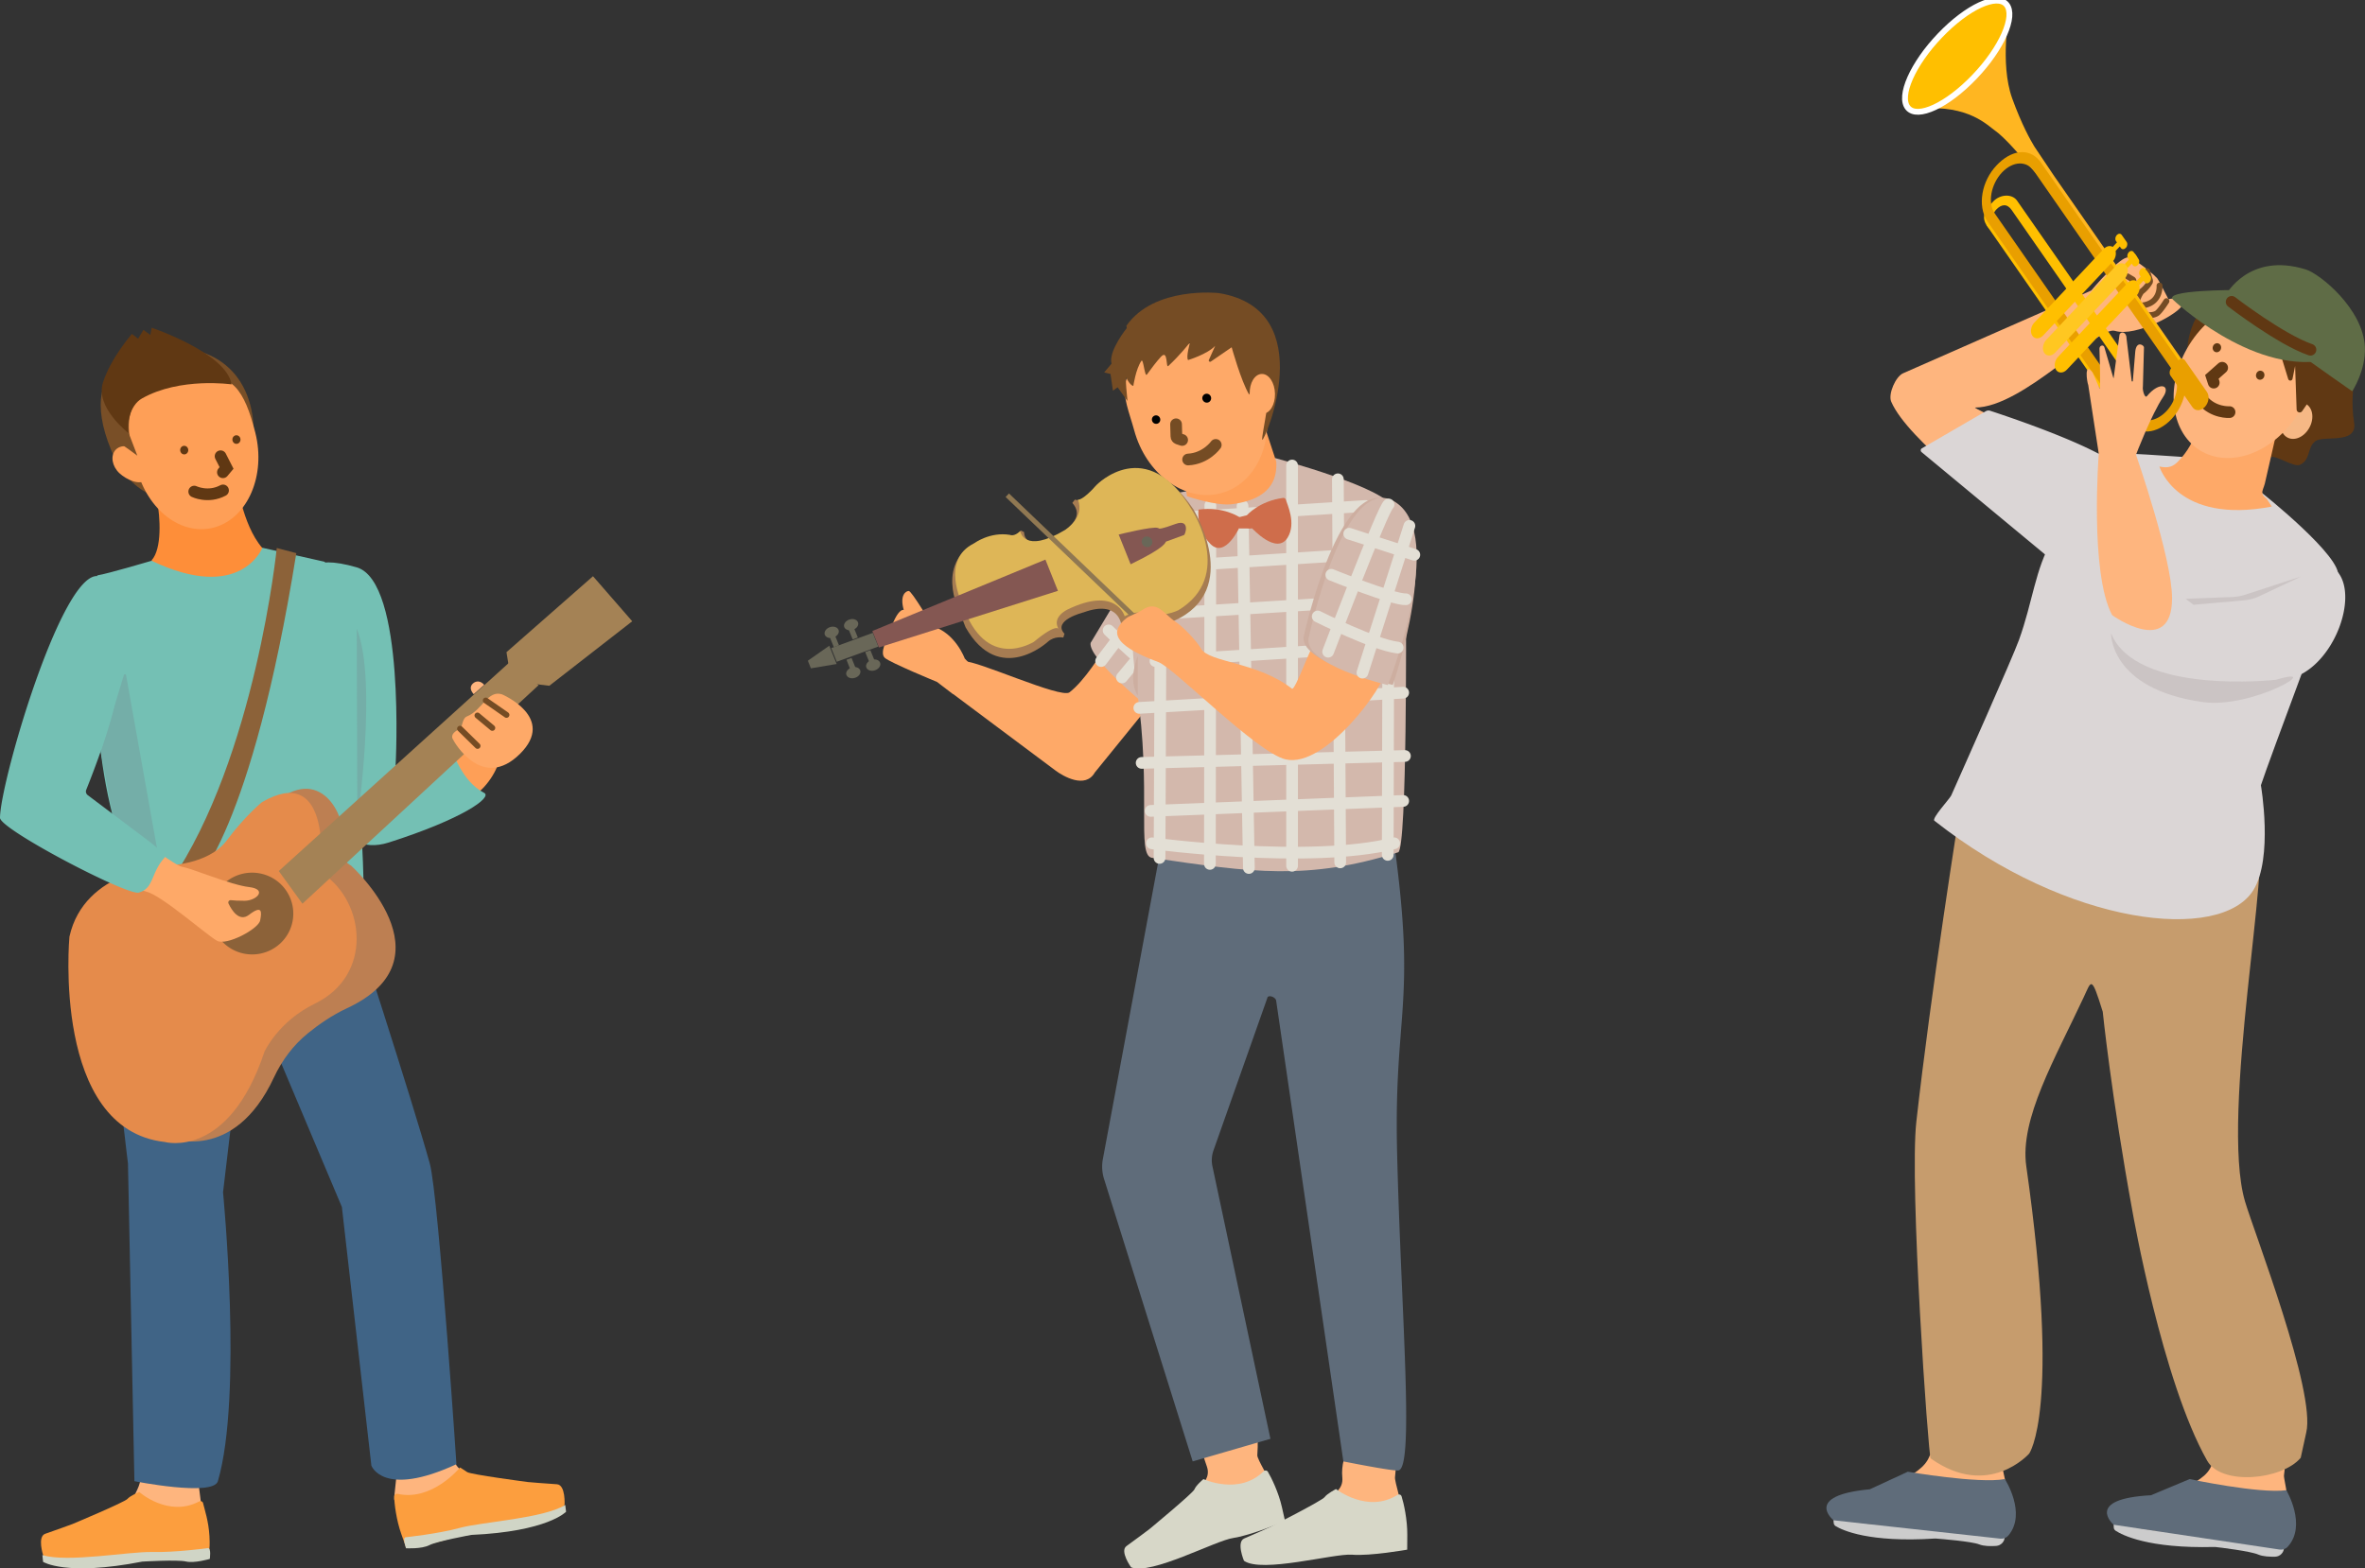 <svg xmlns="http://www.w3.org/2000/svg" xml:space="preserve" width="202" height="134"><rect width="100%" height="100%" fill="#333333" stroke="none"/><path fill="#FEB57E" d="M188.9 125.17c-.62 1.79-4.23 2.61-7.8 3.54-.81.21-.78 1.38.04 1.54 4.85 1 13.45 2.59 14.14 1.42.82-1.39-.25-5.26-.2-5.61.74-4.97-5-4.27-6.18-.89z"/><path fill="#CCC" d="M194.95 131.97s-2.88-.1-4.82-.5c-1.85-.38-7.04-.5-9.28-1.43-.15-.06-.32.06-.32.23l.01.22c0 .12.06.22.16.29.56.37 2.78 1.53 8.41 1.39h.1c.4.04 3.02.36 3.68.65.4.17.99.19 1.44.18.42-.01.77-.37.75-.8 0-.13-.04-.23-.13-.23z"/><path fill="#5F6C7A" d="M187.02 126.37s5.96 1.27 8.26.95c0 0 1.79 3 .12 4.83-.17.19-.43.28-.69.24l-14.18-2.12s-2.57-2.21 3.19-2.52l3.3-1.38z"/><path fill="#FEB57E" d="M164.78 124.46c-.69 1.76-4.13 2.77-7.66 3.84-.8.24-.72 1.4.1 1.54 4.89.81 13.54 2.06 14.19.87.77-1.42-.47-5.25-.41-5.6.32-2.14-5.62-2.19-6.22-.65z"/><path fill="#C69C6D" d="M164.9 124.6c-.19-.14-1.83-23.37-1.22-28.77 1.24-11.07 3.52-25.48 4.08-28.97.08-.48.43-.86.9-.96 3.31-.75 20.69 2.73 24.11 5.53 1.39 1.14-3.19 23.85-1.02 31.21.76 2.6 6.08 16.27 5.23 19.76l-.47 2.15c-1.59 1.89-6.76 2.41-7.99.25-3.84-6.77-6.37-21.24-6.37-21.24-1.82-9.95-2.55-17.12-2.55-17.12-.99-3.19-.96-2.65-1.63-1.23-2.45 5.25-5.48 10.41-4.9 14.43 2.98 20.93.24 24.56.24 24.56s-3.46 3.92-8.41.4z"/><path fill="#CCC" d="M171.08 131.02s-2.88.01-4.84-.31c-1.86-.31-7.06-.23-9.33-1.06-.16-.06-.32.07-.31.24l.02.22c.01.12.07.22.17.28.58.35 2.83 1.42 8.46 1.06h.1c.4.03 3.03.24 3.7.5.4.16 1 .16 1.45.13.42-.03.76-.4.72-.82 0-.14-.04-.24-.14-.24z"/><path fill="#FEB57E" d="m162.55 31.89 16.07-7.07s2.5-2.99 3.18-2.82 2.29 1.58 2.44 1.76c.15.18.97 1.8.97 1.8s1.33-.3 1.21.43c-.12.73-4.01 2.83-5.77 2.28-1.5-.47-7.84 6.54-11.95 6.55-.35 0 7.3 3.44 11.11 5.76 1.03.63-1.58 4.63-2.57 5.32-2.61 1.83-5.29-1.37-6-2.11-.42-.45-8.29-6.14-9.71-9.48-.27-.65.38-2.14 1.02-2.42z"/><path fill="none" stroke="#754C24" stroke-linecap="round" stroke-miterlimit="10" stroke-width=".5" d="m181.71 23.61.44.26c.08.05.1.15.04.22-.25.27-.8.9-.67 1.15.17.33.47.18 1.14-.17.51-.27.84-.75.95-.94a.25.25 0 0 0 .02-.19l-.24-.76M184.45 24.4s.12 1.38-1.29 1.67c-1.21.25-.29-1.11-.29-1.11M185.04 25.73s-.51.81-.79 1.02c-.27.21-1.15.33-1.23-.25"/><path fill="#603813" d="M197.12 25.8c.6.27 3.65 2.57 3.94 3.16.81 1.64-.54 3.67.01 7.16.29 1.88-2.6 1.05-3.31 1.57-.72.54-.38 1.62-1.34 2.03-.49.21-2.03-.84-2.46-.67-6.94 2.74-5.96-.29-6.94-5.56-1.46-7.79 3.26-10.74 10.1-7.69z"/><path fill="#DBD6D6" d="M199.69 49.27s-5.96 15.89-6.58 17.82c0 0 1.07 6.22-.65 8.97-2.8 4.48-15.78 3.1-27.24-5.94-.25-.2 1.31-1.87 1.44-2.16 1.01-2.27 5.21-11.7 5.78-13.27 1.17-3.22 1.4-6.12 2.84-8.53 2.19-3.69.86-6 3.97-7.39.56-.25 7.95.33 7.95.33l6.02 3.03s6.94 5.52 6.47 7.14z"/><path fill="#F6B885" d="M195.11 35.23c-.48.77-.4 1.71.18 2.1.58.39 1.43.08 1.9-.69.48-.77.4-1.71-.18-2.1-.57-.39-1.42-.08-1.9.69z"/><path fill="#FEA968" d="M187.85 35.67s-.1 2-1.81 3.75c-.42.43-.81.61-1.6.44 0 0 1.49 4.97 9.6 3.42l-.43-.66c-.7-.54-.25-.71-.1-1.59l1.03-4.5-6.69-.86z"/><path fill="#FEB57E" d="M196.28 35.34c2.09-3.35 1.7-7.38-.86-9.01s-6.33-.24-8.42 3.11c-2.09 3.35-1.7 7.38.86 9.01 2.57 1.63 6.34.24 8.42-3.11z"/><path fill="none" stroke="#603813" stroke-linecap="round" stroke-miterlimit="10" d="m189.8 31.42-.88.78.16.49M190.43 35.21s-1.38.1-2.34-1.06"/><path fill="#603813" d="M192.71 31.95c-.07.2.03.42.22.48s.4-.06.46-.26c.07-.2-.03-.42-.22-.48-.19-.07-.4.05-.46.26zM189.01 29.6c-.07.2.03.42.22.48s.4-.06.46-.26c.07-.2-.03-.42-.22-.48s-.4.06-.46.26z"/><path fill="#DBD6D6" d="M186.86 49.21s7.68-2.22 11.67-1.08c3.98 1.13.73 10.32-4.15 9.95-25.86-1.98-7.52-8.87-7.52-8.87zM169.6 35.14a.47.47 0 0 1 .4-.04c1.37.45 9.06 3 11.14 4.89 2.33 2.11-5.48 8.2-5.48 8.2l-11.53-9.56c-.11-.09-.1-.26.03-.33l5.44-3.16z"/><path fill="#FFBF00" d="M172.28 17.14c.01.01.01.02.02.03l4.26 6.12.65.94 4.26 6.12c.01.01.02.02.02.03.41.59.25 1.8-.39 2.47-.64.68-1.28 1.11-1.93.06-.13-.22-.21-.47-.22-.75.03.06.06.11.1.16.39.56 1.07.63 1.52.15.45-.48.58-1.07.19-1.63l-4.79-6.93-4.15-5.97c-.39-.56-.87-.5-1.31-.04-.44.46-.47 1.3-.08 1.86.04.05.08.1.12.14-.22-.05-.62-.31-.77-.51-.68-.89-.16-1.51.46-2.17.61-.65 1.63-.67 2.04-.08z"/><path fill="#FFBF00" d="m169.66 19.22 9.71 13.96.73-.77-9.71-13.96-.73.77z"/><path fill="#FFB621" d="M171.86 8.39c.82 2.27 1.59 3.62 1.9 4.13l1.69 2.52 11.23 16.14-.65.69-11.1-15.97-2.09-2.24c-.42-.56-1.76-2.02-2.36-2.44-.74-.52-2.32-2.26-6.38-1.94l7.52-8.26s-.83 4.38.24 7.37z"/><path fill="#FFBF00" d="m186.56 31.14-.62.48-6.14-9.26.5-.23c-.01 0 6.35 9.28 6.26 9.01zM177.12 25.62l1.63 2.34.58-.61L177.7 25l-.58.62z"/><path fill="#E99F00" d="m169.73 18.88 11.96 17.21.01-.01c.93 1.15 2.53 1.04 3.78-.28 1.27-1.35 1.6-3.47.75-4.79L174.19 13.7l-.01.01c-.93-1.11-2.42-.89-3.65.42-1.28 1.35-1.65 3.44-.8 4.75zm1.26-4.14c.94-.99 2.11-1.03 2.74-.12l11.86 17.06.01.01c.63.9.38 2.44-.56 3.44-.89.94-2.08 1.06-2.73.29l.01-.01-11.94-17.17c-.63-.89-.33-2.5.61-3.5z"/><path fill="#FFBF00" d="m182.49 24 .24.35.85-.9-.24-.35-.85.9z"/><path fill="#FFBF00" d="m182.76 23.51.42.6c.1.14.28.13.42-.01.13-.14.17-.37.07-.51l-.42-.6c-.1-.14-.28-.13-.42.01-.13.15-.16.38-.07.51zM175.62 31.61c.21.3.62.29.92-.03l5.93-6.3c.3-.32.37-.82.16-1.12-.21-.3-.62-.29-.92.03l-5.93 6.3c-.3.32-.37.82-.16 1.12z"/><path fill="#FFBF00" stroke="#FFF" stroke-miterlimit="10" stroke-width=".5" d="M165.7 3.03c-2.33 2.43-3.55 5.2-2.74 6.18.81.98 3.36-.21 5.68-2.64 2.33-2.43 3.55-5.2 2.74-6.18-.81-.97-3.36.21-5.68 2.64z"/><path fill="#FFBF00" d="m181.48 22.55.24.35.85-.9-.24-.35-.85.9z"/><path fill="#FFBF00" d="m181.75 22.06.42.6c.1.14.28.13.42-.01.14-.14.17-.37.07-.51l-.42-.6c-.1-.14-.28-.13-.42.01-.13.15-.16.38-.07.51z"/><path fill="#FFC721" d="M174.61 30.16c.21.3.62.29.92-.03l5.93-6.3c.3-.32.37-.82.16-1.12-.21-.3-.62-.29-.92.03l-5.93 6.3c-.29.32-.37.82-.16 1.12z"/><path fill="#FFBF00" d="m180.39 21.16.24.35.85-.9-.24-.35-.85.9z"/><path fill="#FFBF00" d="m180.73 20.59.42.6c.1.14.28.13.42-.01.14-.14.17-.37.07-.51l-.42-.6c-.1-.14-.28-.13-.42.01-.13.15-.17.37-.07.51zM173.59 28.69c.21.3.62.29.92-.03l5.93-6.3c.3-.32.37-.82.16-1.12-.21-.3-.62-.29-.92.03l-5.93 6.3c-.3.32-.37.82-.16 1.12z"/><path fill="#E99F00" d="m185.39 32.1 1.88 2.7c.24.34.71.33 1.05-.03.34-.36.42-.93.18-1.28l-1.88-2.7c-.13-.19-.38-.18-.57.02l-.57.6c-.18.2-.22.51-.09.69z"/><path fill="#FEB57E" d="M185.52 51.1c0-3.41-3.08-12.25-3.08-12.25s1.32-3.45 2.31-4.92c.71-1.04-.3-1.39-1.38-.08-.18.21-.4-.53-.34-.83l.09-3.32c.04-.19-.63-.64-.74.31l-.21 2.55c-.02.06-.1.04-.1-.02l-.44-3.64c0-.57-.52-.62-.6-.29l-.5 3.69c0 .01-.01.01-.02 0l-.77-2.63c-.08-.26-.43-.16-.42.13 0 0 .12 3.73.01 3.38l-.6-1.36c-.74-.95-.48.81-.37 1.07l.9 5.87s-.79 10.17 1.14 13.79c-.01.01 5.12 3.68 5.12-1.45z"/><path fill="#603813" d="m194.72 30.03.72 2.35c.06.19.33.18.37-.02l.22-1.09.13 3.72c.01.25.33.34.47.14l.93-1.35.82-2.61c0-.01-2.84-1.07-3.66-1.14z"/><path fill="#5F6C46" d="M185.63 25.63s6.62 6.29 12.83 5.17l-7.36-6.02s-6.5-.03-5.47.85z"/><path fill="#5F6C46" d="M190.12 25.19s1.95-3.68 6.82-2.17c1.22.38 4.91 3.37 5.05 6.64.09 2-1.08 3.77-1.08 3.77s-10.86-7.53-10.79-8.24z"/><path fill="none" stroke="#603813" stroke-linecap="round" stroke-miterlimit="10" d="M190.61 25.79s4.17 3.21 6.73 4.09"/><path fill="#5F6C7A" d="M162.95 125.74s6.01 1.04 8.29.63c0 0 1.9 2.93.3 4.82-.17.2-.42.3-.68.27l-14.25-1.57s-2.65-2.11 3.1-2.65l3.24-1.5z"/><path fill="#CBC4C4" d="M194.38 58.08s-11.92 1.34-14.07-3.98c0 0-.14 4.75 7.81 5.88 4.3.61 10.65-3.22 6.26-1.9zM186.68 51.16l.67.51 4.34-.38c.43-.04.85-.15 1.24-.33l3.62-1.71-4.75 1.55c-.39.13-.79.2-1.19.21l-3.93.15z"/><path fill="#FEA968" d="M105.05 51.79s-4.58-4.63-7.62-1.71c-.44.43-3.58 7.13-6.08 9.07-.73.57-8.01-2.78-9.01-2.64-2.12.3-.94 2.78-.94 2.78l8.75 6.54c.67.5 2.55 1.59 3.36.17l11.54-14.21z"/><path fill="#D3B8AC" d="m93.15 54.93 4.42-7.35 5.23 6.13-5.02 6.47s-4.85-3.97-4.63-5.25z"/><path fill="none" stroke="#E3DFD5" stroke-linecap="round" stroke-miterlimit="10" d="M94.69 53.86s3.61 3.57 4.44 3.73M98.4 50.74l-4.35 5.74M95.83 57.88l1.91-2.31"/><path fill="#FEB57E" d="M114.65 126.23c.1 1-.74 1.33-.71 1.49 0 0 4.68 2.54 5.75 1.06.09-.12-.58-2.22-.54-2.56.91-8.11-4.89-4.01-4.5.01z"/><path fill="#D7D7C8" d="M114.11 127.22s2.7 2.12 5.25.5c.13-.08.3-.03.35.12.19.59.5 1.99.49 3.3-.01 1.49-.01 1.26-.01 1.26s-3.15.56-4.71.43c-1.56-.12-7.69 1.6-9.23.52 0 0-.68-1.62.03-1.91.7-.29 2.28-1.01 2.28-1.01s4.37-2.22 4.58-2.52c.2-.29.97-.69.97-.69z"/><path fill="#FEB57E" d="M98.9 112.99c1.76 5.17 3.04 8.92 4.19 12.33.31.93-.42 1.42-.36 1.56 0 0 5.04 1.39 5.74-.24.06-.14-1.11-1.98-1.08-2.31.27-3.63-.91-7.9-2.25-11.57 0-.01-6.73-1.22-6.24.23z"/><path fill="#D7D7C8" d="M102.79 126.37s3.05 1.42 5.14-.67c.1-.1.28-.09.36.04.31.52.92 1.77 1.2 3.02.32 1.41.27 1.2.27 1.2s-2.89 1.22-4.42 1.44c-1.53.22-7.01 3.2-8.73 2.51 0 0-1-1.39-.39-1.82.61-.43 1.96-1.45 1.96-1.45s3.7-3.06 3.84-3.39c.12-.34.77-.88.77-.88z"/><path fill="#5F6C7A" d="M99.22 72.08 94.2 99.02c-.11.57-.07 1.16.1 1.71l7.57 24.13 6.64-1.93-4.95-23.27a2.5 2.5 0 0 1 .09-1.38l4.59-13c.04-.33.72-.11.76.22l5.74 39.36s4.19.84 4.7.77c1.39-.2.22-13.59-.11-27.14-.29-12.06 1.67-12.52-.25-26.43l-19.86.02z"/><path fill="#D3B8AC" d="M118.96 43.45s.86 6.81 1.13 8.89c0 0 .11 20.24-.67 20.48-7.74 2.42-12.44 1.73-21.03.47-1.35-.2 0-5.6-1.29-14.46-1.07-7.38-.03-15.36.42-15.88.45-.52 5.43-1.23 5.43-1.23l5.98-2.58c0 .01 9.74 2.59 10.03 4.31z"/><path fill="none" stroke="#E3DFD5" stroke-linecap="round" stroke-miterlimit="10" d="m99.1 48.44 19.14-1.21M97.5 44.44l19.14-1.21M98.75 52.46l19.82-1.21M98.69 56.48l19.14-1.21M97.31 60.48l22.54-1.3M97.51 65.18l22.49-.59M98.28 69.28l21.57-.85M118.6 43.43l-.07 29.61M114.27 40.95l.2 32.73M110.36 39.77v34.2M106.13 43.23l.54 30.93M103.38 43.17l-.04 30.64M99.17 42.17l-.13 31.13"/><path fill="#FEA059" d="M100.17 37.05s1 3.68 1.22 5.35c0 0 2.51.87 3.9.67 1.68-.24 3.88-.92 3.72-3.62l-1.62-4.92-7.22 2.52z"/><path fill="#FEA968" d="M96.87 36.75c1.01 3.75 4.3 6.17 7.36 5.4 3.06-.77 4.72-4.44 3.71-8.19-.37-1.36-.59-3.56-1.44-4.48-1.49-1.62-4.31-.23-6.25.26-1.91.48-3.6.82-4.11 2.88-.31 1.22.35 2.72.73 4.13z"/><path fill="none" stroke="#754C24" stroke-linecap="round" stroke-miterlimit="10" d="m100.45 36.25.03 1.04c0 .08.06.15.13.18l.36.12M103.84 38.01s-.82 1.17-2.36 1.25"/><path d="M102.76 34.23c.12.18.35.22.52.11.17-.12.22-.35.1-.53a.375.375 0 0 0-.52-.11c-.18.13-.22.36-.1.53zM98.45 36.05c.11.17.34.21.5.1s.2-.33.09-.5a.358.358 0 0 0-.5-.1c-.16.11-.2.33-.09.5z"/><path fill="#A7C3EA" d="m102.39 49.97-1.9-8.23-2.93 5.53 4.83 2.7zM91.15 49.69s-3.63.26-3.83.8l.25 2.32 4.11-.91c-.01 0-.11-1.22-.53-2.21z"/><path fill="#FEA968" d="M82.4 56.26s-.78-2.16-2.75-2.76c0 0-1.78-3.02-2.03-3.01-.25.01-.79.34-.43 1.62 0 0-.58-.25-1.35 2.35 0 0-.76 1.32-.26 1.75.5.43 4.45 2.05 4.45 2.05l1.36 1.04s1.93-1.36 2.01-1.98l-1-1.06z"/><path fill="#754C24" d="M104.1 25.04s-5.51-.62-7.89 2.79l.03.2s-1.59 1.97-1.3 3.04l-.63.75.54.13.21 1.43.4-.29.84 1.17s-.24-2.28-.08-1.95c.33.66.58.66.58.66s.21-1.44.69-2.14c.17-.25.28 1.44.47 1.17.4-.55.82-1.11 1.19-1.51.64-.7.41 1 .64.78 1.02-.96 1.69-1.81 1.86-2.04 0 0-.38 1.32-.17 1.53 0 0 1.63-.49 2.31-1.21l-.54 1.21c-.04.1.07.19.17.13l1.78-1.22s.79 2.86 1.49 4.04c0 0 .8-1.49 1.48-1.3.68.18-.46 4.85-.36 5.16.13.32 5.09-11.1-3.71-12.53z"/><path fill="#FEA968" d="M106.74 33.65c.02.94.52 1.7 1.12 1.69.6 0 1.06-.76 1.04-1.7-.02-.94-.52-1.7-1.12-1.69-.6 0-1.07.76-1.04 1.7z"/><path fill="#CF6D4B" d="M105.9 44.21s-1.38-.97-3.53-.67c0 0-.24 1.7 1.03 2.95 1.27 1.25 2.5-1.5 2.5-1.5l.92.16-.46-.94h-.46z"/><path fill="#CF6D4B" d="M106.5 44.02s1.05-1.21 3.1-1.48c.1-.01.19.05.22.14.13.44.91 2.02.16 3.25-.93 1.52-3.02-.78-3.02-.78h-1.13l-.06-.95.73-.18z"/><path fill="#A67C52" d="M81.82 51.93s-2.28-4.83 3.03-6.13c0 0 .15-.13 1.52.03 0 0 .37.01.82-.5l.28.13s-.09 1.69 2.62.36c0 0 2.9-1.29 1.5-2.85l.22-.29s.57.39 1.76-1.14c0 0 4.12-4.33 8.35 1.96 0 0 4.27 6.89-1.65 9.55 0 0-1.33.49-2.89.04 0 0-1.08-.08-1.31.45l-.28-.06s-.14-2.29-3.24-1.16c0 0-2.71.67-1.63 1.83l-.1.32s-.75-.16-1.33.37c0 0-4.15 3.82-7.02-1.25l-.65-1.66z"/><path fill="#DEB657" d="M82.19 51.6s-1.89-3.76 1-5.17c0 0 1.34-1.02 3.08-.73 0 0 .34.18.87-.32 0 0 .29 2 3.83-.1 0 0 1.71-1.05 1.1-2.59 0 0 .34.14 1.6-1.26 0 0 4.26-4.41 8.16 2.18 0 0 3.64 5.63-1.19 8.53 0 0-1.5.75-3.1.23 0 0-.59-.19-1.48.28 0 0-.7-2.6-4.89-.57 0 0-1.41.66-.72 1.71 0 0-.08-.67-2.15 1.05-.03 0-4.12 2.65-6.11-3.24z"/><path fill="#845752" d="m75.07 55.32-.56-1.41 14.78-6.1 1.07 2.67-15.29 4.84zM96.57 48.21l-1.02-2.54s2.96-.74 3.36-.56c.4.19.11.05.11.05s.11.08 1.4-.4c1.29-.47.81 1.02.68.96 0 0 .42-.15-1.5.55-.12.05.18.39-3.03 1.94z"/><path fill="#696758" d="M97.79 45.86c.23-.09.5.04.6.28.1.24-.02.5-.25.58-.23.09-.5-.04-.59-.28-.1-.23.01-.49.24-.58zM70.86 53.59c.32-.12.66-.02.76.22.1.24-.09.53-.41.65-.32.12-.66.02-.76-.22-.09-.24.09-.53.41-.65zM72.71 57.04c.32-.12.66-.02.76.22.09.24-.09.53-.41.64-.32.12-.66.02-.76-.22-.1-.23.09-.52.41-.64zM74.41 56.39c.32-.12.66-.02.76.22.1.24-.09.53-.41.65-.32.12-.66.02-.76-.22-.1-.24.09-.53.41-.65zM72.52 52.94c.32-.12.66-.02.76.22.1.24-.09.53-.41.64-.32.12-.66.02-.76-.22-.09-.23.09-.52.41-.64zM74.55 54.07l.47 1.17-3.55 1.3-.47-1.17 3.55-1.3z"/><path fill="#696758" d="m71.31 54.27.35.86-.44.16-.35-.86.44-.16zM72.92 53.61l.35.86-.44.16-.35-.86.44-.16zM72.73 56.21l.35.86-.44.16-.34-.86.43-.16zM74.34 55.55l.35.86-.44.16-.35-.86.44-.16zM69.26 57.1l-.26-.65 1.83-1.28.63 1.56-2.2.37z"/><path fill="#907852" d="m86.18 42.16-.29.3 16.38 15.68.29-.3-16.38-15.68z"/><path fill="#FEA968" d="M118.24 57.47s-2.52.11-5.89-2.56c-.23-.19-1.72 4.15-2 3.93-2.95-2.31-7.09-2.22-7.77-3.43-.38-.66-1.55-1.89-2.19-2.3-.96-.62-1.54-1.89-2.83-.99-.33.23-1.07.48-1.34.69-1.3 1.02-1.43 2.23 2.73 3.76 1.31.48 8.41 7.75 10.86 8.31 3.45.8 8.61-6.53 8.43-7.41z"/><path fill="none" stroke="#E3DFD5" stroke-linecap="round" stroke-miterlimit="10" d="M98.39 72.05s13.44 1.8 20.69 0"/><path fill="#CDAEA0" d="M111.39 54.22s3.12-14.17 7.57-11.3c4.45 2.87 0 15.6 0 15.6s-8.38-1.92-7.57-4.3z"/><path fill="#D3B8AC" d="M111.81 54.35s3.05-14.33 7.42-11.42c4.36 2.9-.69 15.6-.69 15.6s-7.53-1.77-6.73-4.18z"/><path fill="none" stroke="#E3DFD5" stroke-linecap="round" stroke-miterlimit="10" d="M113.44 55.68s4.69-12.3 5.16-12.58M116.37 57.47l4.01-12.54"/><path fill="none" stroke="#E3DFD5" stroke-linecap="round" stroke-miterlimit="10" d="M112.55 52.67s4.86 2.44 6.83 2.66M113.71 49.11s5.3 2.15 6.37 2.09M115.24 45.6s5.35 1.74 5.56 1.8"/><path fill="#CDAEA0" d="M97.18 59.44v-3.38s-.88 1.99 0 3.38z"/><path fill="#FE9F57" d="M42.66 63.45c.78 2.13-2.71 6.38-4.59 4.63-1.03-.95-3.48-1.87-3.48-1.87s6-5.43 6.17-4.11c.16 1.32 1.9 1.35 1.9 1.35z"/><path fill="#FEB57E" d="M11.71 121.66c.01.67.53 3.76.23 5.03-.15.65-.9 1.81-.89 1.86 0 0 5.02 2.17 6.18.74.1-.12-.34-2.54-.27-2.88 4.67-21.79-5.33-10.22-5.25-4.75z"/><path fill="#FC9E3E" d="M11.89 127.47s2.48 2.21 5.12.81c.13-.07.29-.01.33.13.14.58.48 1.57.55 2.84.08 1.45-.13 1.43-.13 1.43s-3.44.5-4.97.28c-1.52-.22-7.67 1.07-9.1-.07 0 0-.53-1.61.18-1.85.72-.24 2.32-.83 2.32-.83s4.47-1.87 4.7-2.15c.22-.26 1-.59 1-.59z"/><path fill="#FEB57E" d="M37.97 120.16c.01.68.88 3.19.92 4.76.02.75 2.25 1.63 2.24 1.68 0 0-6.22 2.89-7.44 1.56-.1-.11.27-2.34.19-2.67-3.53-12.94 4.01-9.96 4.09-5.33z"/><path fill="#FC9E3E" d="M39.29 125.38s-2.38 2.92-5.33 2.25c-.15-.03-.29.07-.29.22.01.62.18 2.03.62 3.25.5 1.39.42 1.18.42 1.18s3.16-.51 4.6-1.14c1.44-.63 7.8-1.03 8.91-2.55 0 0 .11-1.74-.66-1.78-.76-.04-2.49-.19-2.49-.19s-4.87-.64-5.17-.85-.61-.39-.61-.39z"/><path fill="#406486" d="M38.98 125.1c.18 2.43-1.51-22.95-2.27-25.69-1.48-5.35-6.97-22.26-6.97-22.26s-16.2-2.26-19.56 1.29c-1.72 1.82.75 20.95.75 20.95l.55 27.16s6.74 1.34 7.13 0c2.14-7.33.44-24.68.44-24.68l1.96-16.55c.04-.3.42-.4.61-.16l7.58 17.96 2.52 22.1c.01.01.99 2.78 7.26-.12z"/><path fill="#794F27" d="M13.32 29.71s-7.19.62-3.82 8.75c3.16 7.59 11.78 3.72 12.13-.31.47-5.28-2.42-8.98-8.31-8.44z"/><path fill="#FE8E39" d="M20.5 42.5s.98 4.98 3.56 5.28c0 0-6.02 3.65-7.53 3.13l-3.37-2.33-.21-.71c.89-.98.75-3.64.45-5.18l.2-.58 6.9.39z"/><path fill="#FE9F57" d="M21.81 36.98c.91 3.62-.63 7.23-3.43 8.06s-5.8-1.42-6.71-5.03c-.52-2.07-1.03-3.68-.32-5.3.61-1.38 4.4-1.88 5.59-2.23 2.81-.84 3.96.88 4.87 4.5z"/><path fill="none" stroke="#603813" stroke-linecap="round" stroke-miterlimit="10" d="m18.84 38.98.51 1-.31.37M16.59 42s1.19.58 2.46-.1"/><path fill="#603813" d="M16.08 38.48c-.01.2-.18.36-.37.34-.19-.01-.33-.19-.32-.39.01-.2.18-.36.37-.34.19.01.33.19.32.39zM20.54 37.58c-.01.2-.18.36-.37.34-.19-.01-.33-.19-.32-.39.01-.2.18-.36.37-.34.19.01.33.19.32.39z"/><path fill="#74C0B4" d="M12.95 47.91s-3.74 1.11-4.64 1.25c0 0-1.01 11.64 1.31 20.5v10.98l21.34-2.56c.35-.04-.08-17.13-3.22-30.08l-5.33-1.2c0 .01-1.85 4.74-9.46 1.11z"/><path fill="#74C0B4" d="M33.79 65.38s.87-15.7-3.33-16.91c-4.2-1.21-4.09.57-4.09.57l1.17 18.35s1.09 6.05 5.67 4.59c6.3-2.01 8.88-3.86 8.14-4.24-1.97-1.03-2.53-3.42-2.98-3.8-1.37-1.19-4.55 1.86-4.58 1.44z"/><path fill="#D0D5C6" d="M17.76 132.27s-2.82.38-4.77.33c-1.95-.05-7.26.93-9.37.26l.06.58s1.93 1.26 8.47-.02c0 0 2.99-.18 3.73-.01.74.17 2.04-.22 2.04-.22s.14-.95-.16-.92z"/><path fill="none" stroke="#603813" stroke-linecap="round" stroke-miterlimit="10" d="M21.89 77.15s1.79 5.15 1.01 8.99"/><path fill="#D0D5C6" d="M34.64 131.34s2.77-.29 4.63-.8c1.86-.51 7.14-.8 9.01-1.96l.07.58s-1.56 1.69-8.1 1.98c0 0-2.89.53-3.57.87-.67.35-2 .27-2 .27s-.33-.9-.04-.94z"/><path fill="#8C6239" d="M23.64 46.82s-1.8 17.83-9.07 28.52l2.04.12s4.86-4.28 8.7-28.2l-1.67-.44z"/><path fill="#FE9F57" d="M11.8 38.62c.62.59 1.08 1.88.63 2.38-.44.5-1.61.01-2.24-.58-.62-.59-.77-1.47-.33-1.97.45-.5 1.32-.42 1.94.17z"/><path fill="#603813" d="M11 37.02s-2.88-2.19-2.21-4.32c.67-2.13 2.48-4.17 2.48-4.17l.53.41.45-.76.59.44.12-.62s6.4 2.16 6.82 4.84c0 0-4.39-.64-7.65 1.2-1.09.61-1.33 2.34-1.13 2.98z"/><path fill="#794F27" d="M10.19 37.88c.19.03 1.54 1.05 1.54 1.05L11 37.02l-.81.86z"/><path fill="#74AEA8" d="M10.58 57.67 8.6 64.2l1.31 6.91c.04.23 3.71 2.85 3.72 2.61l-2.86-16.03c-.01-.11-.16-.12-.19-.02zM30.47 53.7l.05 16.45s1.75-11.99-.05-16.45z"/><path fill="#A48255" d="m43.26 55.72 7.39-6.49L54 53.08l-7.08 5.51-1.6-.19-1.83-1.26-.23-1.42z"/><path fill="#BD7F52" d="M8.03 80.33s-2.58 16.83 6.45 16.88c0 0 5.48 2.23 8.92-5.16.68-1.45 1.65-2.76 2.9-3.77.92-.75 2.07-1.55 3.34-2.14 9.13-4.25.34-12.19.34-12.19s-.96-.41-.71-1.71c.45-2.36-1.74-6.83-5.54-3.87 0 0-1.65 1.42-3.25 3.55-1.6 2.14-7.53 2.81-7.53 2.81s-3.65-.15-4.92 5.6z"/><path fill="#E58B4B" d="M5.93 80.03S4.4 96.48 14.08 97.57c0 0 5.44 1.52 8.51-7.72 0 0 1.17-2.58 4.3-4.1 4.98-2.42 4.3-8.64.73-11.08-.51-.35-.2-1.22-.2-1.22s.67-8.22-5.04-4.92c0 0-1.41 1.13-3.01 3.27-1.6 2.14-5.21 2.15-5.21 2.15s-6.96.33-8.23 6.08z"/><path fill="#8C6239" d="M23.39 81.02a3.474 3.474 0 0 0 1.13-4.81c-1.02-1.64-3.19-2.14-4.84-1.13a3.474 3.474 0 0 0-1.13 4.81 3.525 3.525 0 0 0 4.84 1.13z"/><path fill="#A48255" d="M43.46 56.64 23.81 74.42l2.02 2.79L46 58.54l-2.54-1.9z"/><path fill="#FEB57E" d="M40.46 59.31c-.34-.38-.31-.7-.06-.92.25-.22.62-.26.96.12l-.9.8z"/><path fill="#FEA968" d="M42.87 59.32s4.7 1.98 1.53 5.1c-3.17 3.12-5.55-.88-5.75-1.32-.07-.16-.09-.51.64-.83.21-.09.16-.89.59-1.06 1.32-.53 1.76-2.27 2.99-1.89zM8.94 70.15c-1.78 0-5.33 1.16-3.41 2.35 3.78 2.35 6.22 3.5 6.97 3.68 1.31.31 5.23 3.77 6.04 4.2.81.44 3.54-1.01 3.68-1.74.15-.74.18-1.35-.95-.48-.84.64-1.48-.39-1.75-.96-.07-.14.04-.31.2-.29.25.03.65.05 1.18.05 1.03-.01 1.96-.98.38-1.17-1.58-.18-4.93-1.61-5.72-1.73-.77-.11-5.39-3.91-6.62-3.91z"/><path fill="#74C0B4" d="M7.5 67.94a.39.39 0 0 1-.13-.47c.38-.95 1.6-4.05 2.25-6.54 1.13-4.3.88-10.56-.93-11.6C5.63 47.57.02 66.73 0 69.87c-.01.98 10.89 6.68 11.86 6.39 1.32-.38 1-1.69 2.22-3.01.16-.18-1.09-1.17-1.28-1.32l-5.3-3.99z"/><path fill="none" stroke="#754C24" stroke-linecap="round" stroke-miterlimit="10" stroke-width=".5" d="m43.26 61.08-1.77-1.23M42.05 62.19l-1.27-1.06M40.79 63.73l-1.5-1.47"/></svg>
